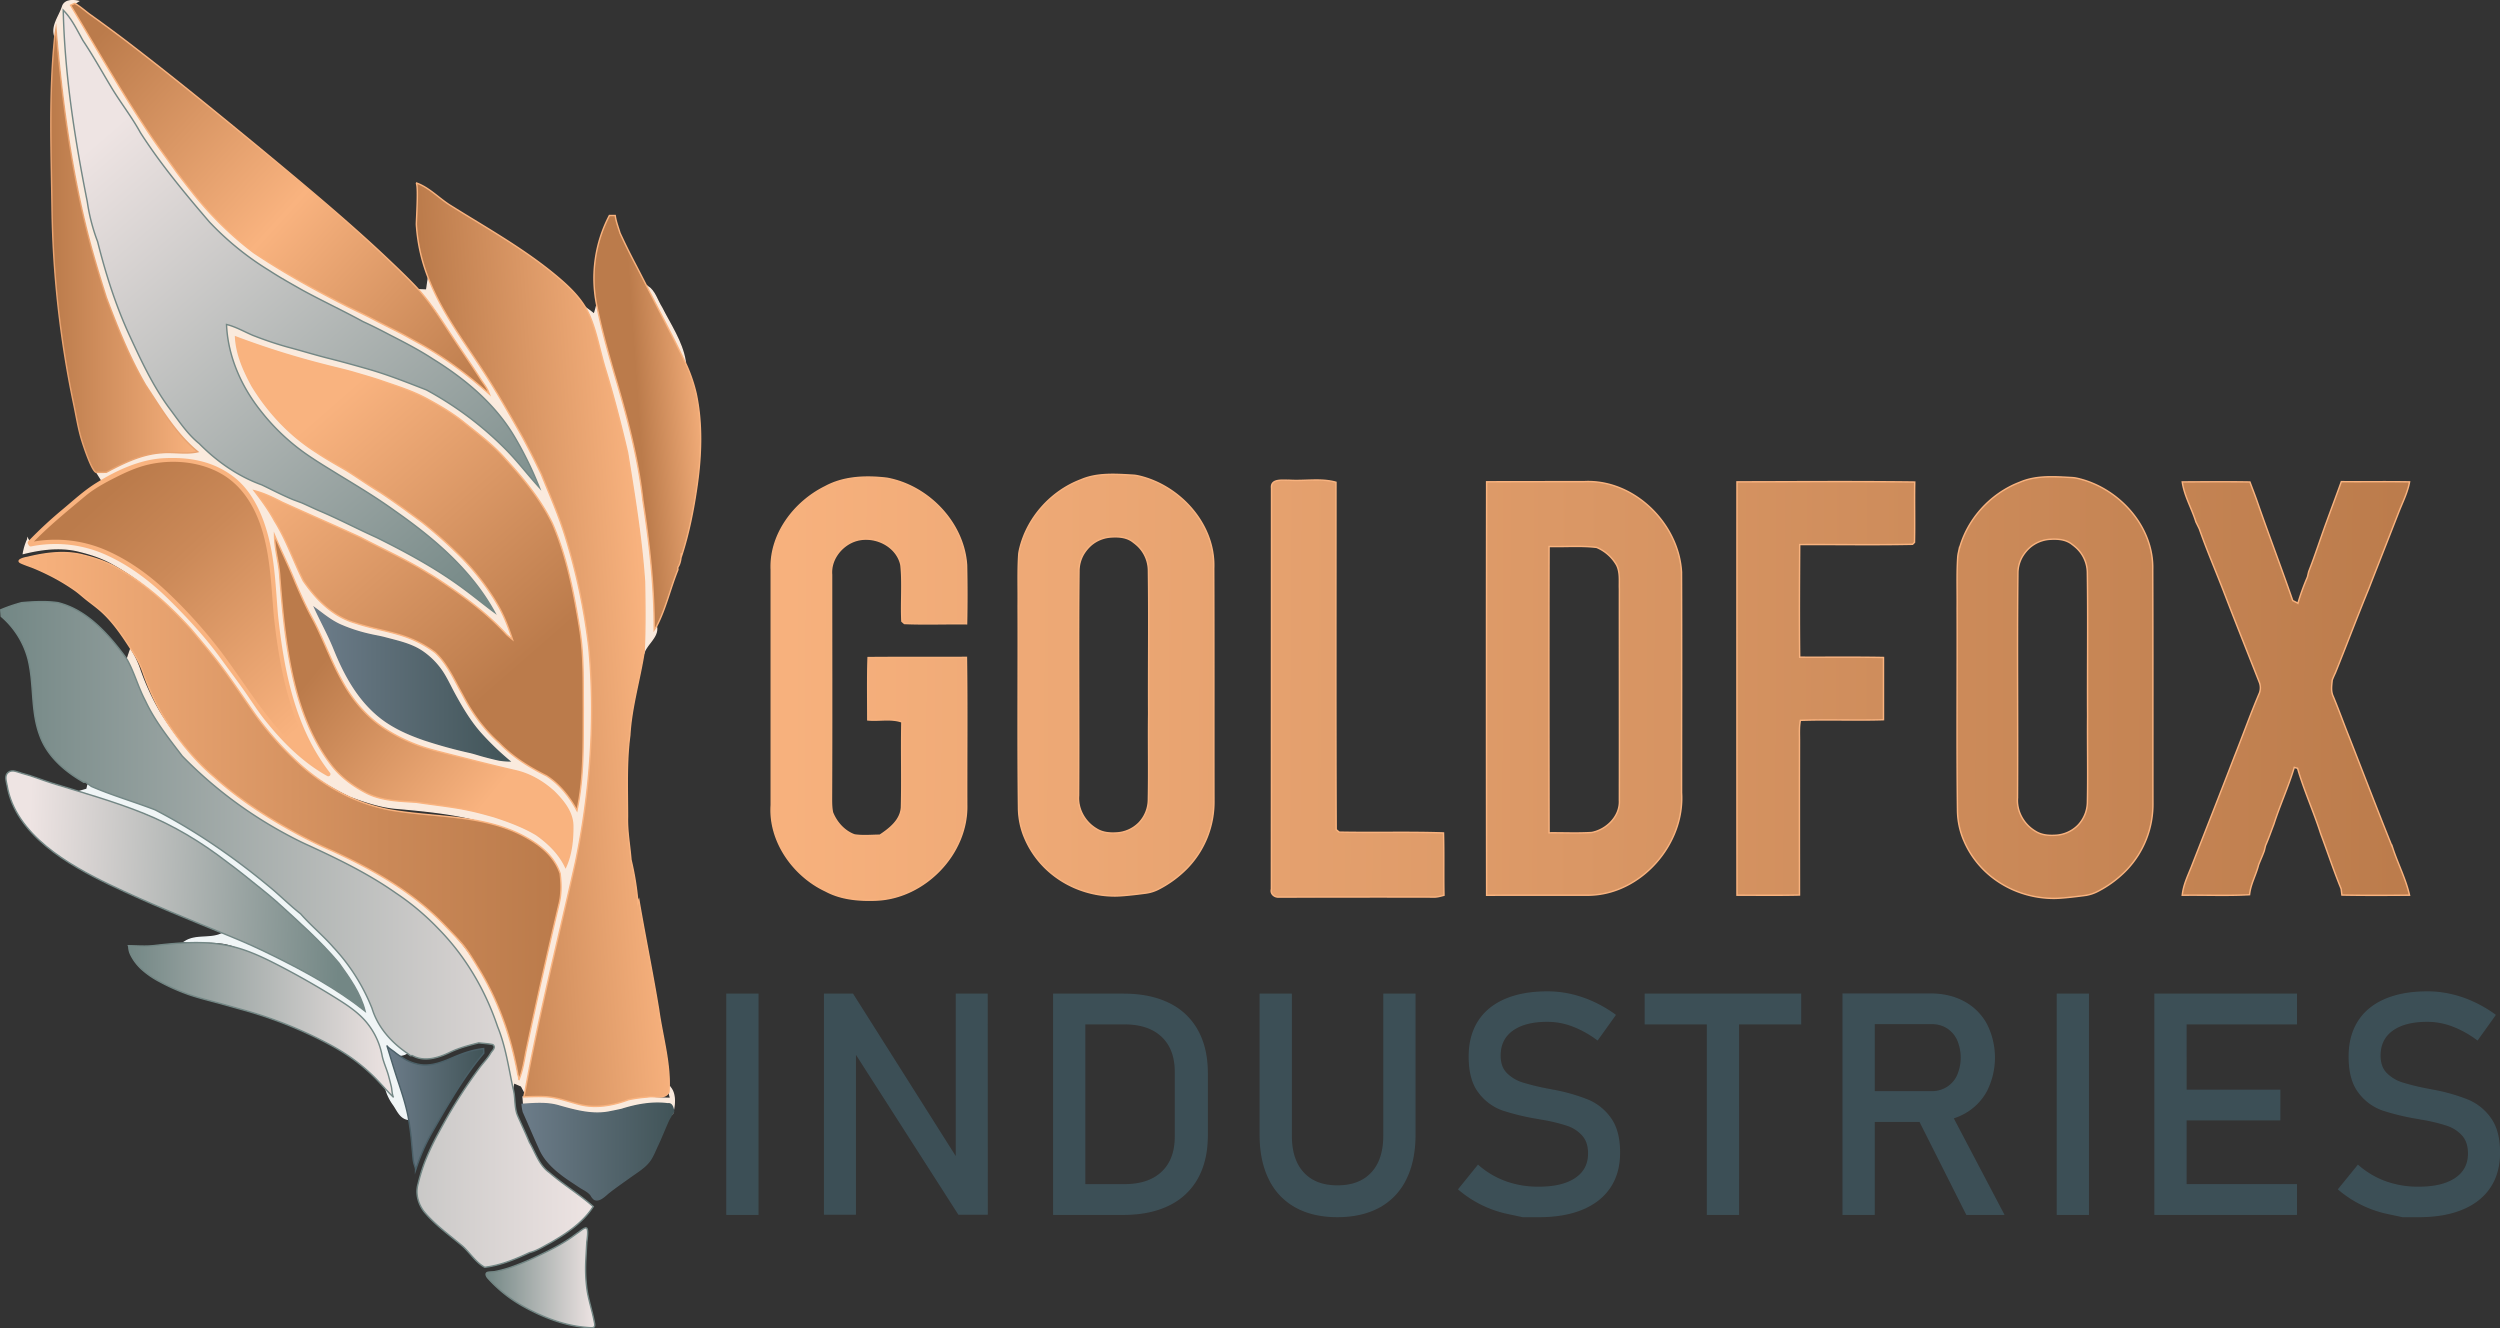 <svg id="e34c5490-9cb8-4c1c-aba7-d890632b1bf9" data-name="Layer 2" xmlns="http://www.w3.org/2000/svg" xmlns:xlink="http://www.w3.org/1999/xlink" viewBox="0 0 1742.72 926.05"><rect x="0" y="0" width="1742.72" height="926.05" fill="#333333" stroke="none"/><defs><style>.a5a7859a-13e2-4fbc-9192-e9c13ab1ddfc{fill:#f0f5f6;stroke:#f0f5f6;}.a1313c18-54fd-44ba-aeea-d576c4e23a89,.a2f79c99-b79c-464b-93ef-f72cbbf6d759,.a5a7859a-13e2-4fbc-9192-e9c13ab1ddfc,.aa088aeb-78fd-417b-a30b-6ba9c37fd76a,.ac518862-90c4-4882-96d2-14022603b1e4,.ae6e2c2a-03f5-4e57-a433-e0c00ce3ba0a,.b00121ed-7077-450e-85a1-411953765362,.b0d452e8-179b-4cb2-ab4a-e76b3c8138df,.b1247669-3449-4f2f-97f7-f31fe1ca4738,.b31aef29-0c6b-4f48-b156-de263374a2ae,.b889d97e-8a53-4b9c-a9d7-c7539545a426,.bd791cc7-2824-4130-a9fd-f8486dd8ade3,.be0c1664-c343-4f2b-aa72-462e4756a866,.beccb297-c4d5-4b17-b2b9-b4646a512a25,.e27381a2-2920-43fc-ba11-3de73c37e3e8,.e3d7a9b4-221f-4f0c-8287-057e1ffd2743,.f659e4e9-086a-4b6b-b2e9-9db956706eb0,.fb2c66f6-6aca-47a0-b46b-8bc4576947d6,.feeca89e-809b-4cf5-931c-11386a5d7ff2{stroke-miterlimit:10;}.e27381a2-2920-43fc-ba11-3de73c37e3e8{fill:#faeadd;stroke:#faeadd;}.b488c77f-95ba-4670-b7ab-f6b7264017a2{fill:url(#bb093147-af84-4cb7-9cd4-0de0c7b9e75f);}.b6b7d153-36a9-4add-bc32-26b717a73076{fill:#f9b37f;}.ac518862-90c4-4882-96d2-14022603b1e4,.ae6e2c2a-03f5-4e57-a433-e0c00ce3ba0a,.b00121ed-7077-450e-85a1-411953765362,.be0c1664-c343-4f2b-aa72-462e4756a866,.e3d7a9b4-221f-4f0c-8287-057e1ffd2743,.f659e4e9-086a-4b6b-b2e9-9db956706eb0,.fb2c66f6-6aca-47a0-b46b-8bc4576947d6{stroke:#f9b37f;}.e3d7a9b4-221f-4f0c-8287-057e1ffd2743{fill:url(#f56df468-a583-4b8f-a306-f12c57c797f0);}.ae6e2c2a-03f5-4e57-a433-e0c00ce3ba0a{fill:url(#bda64e1d-8b4a-4798-b542-c3ab1e9b55fa);}.a2f79c99-b79c-464b-93ef-f72cbbf6d759,.b0d452e8-179b-4cb2-ab4a-e76b3c8138df,.b31aef29-0c6b-4f48-b156-de263374a2ae,.bd791cc7-2824-4130-a9fd-f8486dd8ade3,.beccb297-c4d5-4b17-b2b9-b4646a512a25{stroke:#738785;}.beccb297-c4d5-4b17-b2b9-b4646a512a25{fill:url(#fe86fa43-4501-4b6f-a3f5-e59a455c7ddf);}.a1313c18-54fd-44ba-aeea-d576c4e23a89{fill:url(#e1204fc7-aafe-4d19-bcfb-751164d92fc1);stroke:url(#b0b0a879-491b-49b7-8e9e-76b757150681);}.b0d452e8-179b-4cb2-ab4a-e76b3c8138df{fill:url(#ac2eb4f6-0ea8-4956-bb37-e05c07685258);}.a2f79c99-b79c-464b-93ef-f72cbbf6d759{fill:url(#e1e5b116-6762-4cd5-b646-fd8e185025c4);}.b31aef29-0c6b-4f48-b156-de263374a2ae{fill:url(#b651fa19-0abf-4de4-b6ff-d41381aa6029);}.b1247669-3449-4f2f-97f7-f31fe1ca4738{fill:url(#a676cf82-8916-4dbc-b087-1b5b92bcd771);stroke:url(#e6d1acad-a094-4ae9-9fec-269029ace6de);}.aa088aeb-78fd-417b-a30b-6ba9c37fd76a{stroke:#4b6068;fill:url(#b4eb8245-830d-48f2-a7b6-7748c4e2f6d4);}.bd791cc7-2824-4130-a9fd-f8486dd8ade3{fill:url(#f38afe4a-fc48-42ab-a295-46280def3046);}.b00121ed-7077-450e-85a1-411953765362{fill:url(#f6e3407c-d015-406d-9c84-00370a513360);}.ac518862-90c4-4882-96d2-14022603b1e4{fill:url(#f76bf0bf-330a-41f9-b1bf-20ca60d69139);}.feeca89e-809b-4cf5-931c-11386a5d7ff2{stroke:#e9a370;fill:url(#b002fe3e-d3c8-4589-ac10-40e3dcbbe088);}.fb2c66f6-6aca-47a0-b46b-8bc4576947d6{fill:url(#b71c0d44-b964-461a-b0ab-e72e0b540031);}.f659e4e9-086a-4b6b-b2e9-9db956706eb0{fill:url(#bdd941cb-a525-426c-b2c1-4e30ae3f0e6e);}.be0c1664-c343-4f2b-aa72-462e4756a866{fill:url(#b65174f9-295c-463d-90e0-72981e9f36a3);}.b889d97e-8a53-4b9c-a9d7-c7539545a426{fill:#3c4f56;stroke:#3c4f56;}</style><linearGradient id="bb093147-af84-4cb7-9cd4-0de0c7b9e75f" x1="309.44" y1="573.49" x2="165.44" y2="416.78" gradientUnits="userSpaceOnUse"><stop offset="0" stop-color="#f9b37f"/><stop offset="0.06" stop-color="#f5af7b"/><stop offset="0.67" stop-color="#cb8958"/><stop offset="0.99" stop-color="#bb7b4b"/></linearGradient><linearGradient id="f56df468-a583-4b8f-a306-f12c57c797f0" x1="101.88" y1="646.03" x2="479.7" y2="646.03" xlink:href="#bb093147-af84-4cb7-9cd4-0de0c7b9e75f"/><linearGradient id="bda64e1d-8b4a-4798-b542-c3ab1e9b55fa" x1="465.78" y1="665.51" x2="310.14" y2="539.51" gradientUnits="userSpaceOnUse"><stop offset="0.24" stop-color="#f9b37f"/><stop offset="0.99" stop-color="#bb7b4b"/></linearGradient><linearGradient id="fe86fa43-4501-4b6f-a3f5-e59a455c7ddf" x1="432.62" y1="493.43" x2="157.33" y2="174.37" gradientUnits="userSpaceOnUse"><stop offset="0" stop-color="#738785"/><stop offset="1" stop-color="#eee4e3"/></linearGradient><linearGradient id="e1204fc7-aafe-4d19-bcfb-751164d92fc1" x1="308.18" y1="554.15" x2="443.63" y2="554.15" gradientUnits="userSpaceOnUse"><stop offset="0" stop-color="#6c7c89"/><stop offset="1" stop-color="#415458"/></linearGradient><linearGradient id="b0b0a879-491b-49b7-8e9e-76b757150681" x1="306.91" y1="553.67" x2="445.13" y2="553.67" xlink:href="#e1204fc7-aafe-4d19-bcfb-751164d92fc1"/><linearGradient id="ac2eb4f6-0ea8-4956-bb37-e05c07685258" x1="326.45" y1="701.84" x2="107.62" y2="694.07" xlink:href="#fe86fa43-4501-4b6f-a3f5-e59a455c7ddf"/><linearGradient id="e1e5b116-6762-4cd5-b646-fd8e185025c4" x1="89.15" y1="728.38" x2="502.19" y2="728.38" xlink:href="#fe86fa43-4501-4b6f-a3f5-e59a455c7ddf"/><linearGradient id="b651fa19-0abf-4de4-b6ff-d41381aa6029" x1="178.23" y1="787.99" x2="363.03" y2="787.99" xlink:href="#fe86fa43-4501-4b6f-a3f5-e59a455c7ddf"/><linearGradient id="a676cf82-8916-4dbc-b087-1b5b92bcd771" x1="452.6" y1="879.7" x2="558.2" y2="879.7" xlink:href="#e1204fc7-aafe-4d19-bcfb-751164d92fc1"/><linearGradient id="e6d1acad-a094-4ae9-9fec-269029ace6de" x1="452.1" y1="879.7" x2="558.7" y2="879.7" xlink:href="#e1204fc7-aafe-4d19-bcfb-751164d92fc1"/><linearGradient id="b4eb8245-830d-48f2-a7b6-7748c4e2f6d4" x1="358.29" y1="849.29" x2="425.89" y2="849.29" xlink:href="#e1204fc7-aafe-4d19-bcfb-751164d92fc1"/><linearGradient id="f38afe4a-fc48-42ab-a295-46280def3046" x1="427.5" y1="967.72" x2="503.17" y2="967.72" xlink:href="#fe86fa43-4501-4b6f-a3f5-e59a455c7ddf"/><linearGradient id="f6e3407c-d015-406d-9c84-00370a513360" x1="260.83" y1="314.24" x2="457.77" y2="539.77" xlink:href="#bda64e1d-8b4a-4798-b542-c3ab1e9b55fa"/><linearGradient id="f76bf0bf-330a-41f9-b1bf-20ca60d69139" x1="583.84" y1="367.85" x2="533.72" y2="371.38" gradientUnits="userSpaceOnUse"><stop offset="0" stop-color="#f9b37f"/><stop offset="0.99" stop-color="#bb7b4b"/></linearGradient><linearGradient id="b002fe3e-d3c8-4589-ac10-40e3dcbbe088" x1="226.49" y1="251.72" x2="124.07" y2="251.72" xlink:href="#f76bf0bf-330a-41f9-b1bf-20ca60d69139"/><linearGradient id="b71c0d44-b964-461a-b0ab-e72e0b540031" x1="151.03" y1="108.65" x2="422.09" y2="356.42" gradientUnits="userSpaceOnUse"><stop offset="0" stop-color="#bb7b4b"/><stop offset="0.49" stop-color="#f9b37f"/><stop offset="0.99" stop-color="#bb7b4b"/></linearGradient><linearGradient id="bdd941cb-a525-426c-b2c1-4e30ae3f0e6e" x1="540.54" y1="519.41" x2="399.74" y2="529.33" xlink:href="#f76bf0bf-330a-41f9-b1bf-20ca60d69139"/><linearGradient id="b65174f9-295c-463d-90e0-72981e9f36a3" x1="597.1" y1="555.12" x2="1792.87" y2="559.35" xlink:href="#f76bf0bf-330a-41f9-b1bf-20ca60d69139"/></defs><title>goldfox_logo_gradient</title><path class="a5a7859a-13e2-4fbc-9192-e9c13ab1ddfc" d="M149.94,624.29l2.41.85c14.49,6.29,29.7,10.64,44.42,16.33,29.55,15.34,57,34.47,82.43,55.92,6.36,5.52,12.4,11.39,19,16.58,7.16,8.18,15.63,15.09,22.79,23.29A135,135,0,0,1,348,780c4,13,13.24,23.46,24.26,31a9.32,9.32,0,0,1-5.74,1.49c-2.89-2.09-5.52-4.5-8.18-6.83q7.26,23.29,14.49,46.6c0,1.24-.07,3.69-.1,4.91-5.14-1.07-7-6.16-9.64-10A34.87,34.87,0,0,1,357.92,837c1.66,1.67,3.38,3.31,5.11,4.95a176.05,176.05,0,0,0-7-25.86c-4.14-10.88-5.76-23.8-16.12-30.89-6-5.41-12.85-9.69-19.64-14-8.32-5.22-16.68-10.4-25.45-14.83-7.87-4-15.61-8.2-23.66-11.81A199.74,199.74,0,0,0,250,735.74l-3.74-1c-9.34-1.87-19-.73-28.38-1.49,7.73-4.78,17.78-1.3,25.88-5.52l2.8.34.92.36c10.22,4.84,20.63,9.31,30.77,14.31,22.69,11.11,45,23.31,64.89,39-3.15-12.43-10.85-23.14-18.21-33.44-12.9-15.38-28-28.72-42.83-42.2-7.67-6.88-15.93-13.07-23.9-19.6-3.81-3-7.63-6-11.56-8.85-14.34-11-30-20.28-45.9-28.89-12.53-6.51-26.23-10.23-39.55-14.68-5.84-1.87-11.71-3.65-17.64-5.2,1.91-.59,3.8-1.14,5.71-1.69C149.42,626.46,149.77,625,149.94,624.29Z" transform="translate(-88.63 -76.98)"/><path class="e27381a2-2920-43fc-ba11-3de73c37e3e8" d="M549.78,291.41c-3.14-4.94-4.62-11.31-9.69-14.73.68,2.09,1.33,4.23,2,6.36,6.84,10.15,11.66,21.43,17.35,32.21,1.65,3.63,3.1,7.37,4.62,11.07l2.14,2.08C563.82,314.94,555.85,303.4,549.78,291.41Z" transform="translate(-88.63 -76.98)"/><path class="e27381a2-2920-43fc-ba11-3de73c37e3e8" d="M526.19,392.65c4.82,29.92,9.72,59.89,11.74,90.18.29,16.23.44,32.5-.33,48.73,2.31-6.14,9.73-10.65,8.67-17.61-.42.6-1.26,1.82-1.68,2.44.17-30.29-3.23-60.41-7.76-90.28-3.28-30-11.16-59.3-19.77-88.19-4.62-15.95-9.13-32-12.34-48.27-.54,2.19-1.14,4.35-1.83,6.51C501,294.58,499,293,497,291.63c7.1,13.11,9.37,28,13.64,42.07C516.57,353.15,521.62,372.85,526.19,392.65Z" transform="translate(-88.63 -76.98)"/><path class="e27381a2-2920-43fc-ba11-3de73c37e3e8" d="M489.64,678c10.25-49,14-99.56,9.43-149.51a424,424,0,0,0-15.92-76c-4.62-15.37-11.16-30-17.1-44.85-4.77-9.84-9.61-19.67-15-29.2q-7.53-13.41-15.39-26.61c-1.2-2-2.4-3.91-3.59-5.87-11-18.47-24.23-35.49-34.87-54.16-3.55-6.68-6.83-13.53-10-20.41q-.6,3.89-1.13,7.83c-1.71-.09-3.38-.14-5.07-.19l1,1.21L384.3,283c3.35,4.24,7,8.26,9.81,12.85,11,18.62,24.25,35.85,35.24,54.5.13.36.41,1.08.55,1.43-15.68-14-32.55-26.68-51.11-36.61-4.65-2.58-9.28-5.18-14-7.6-6.34-3.1-12.61-6.36-18.88-9.63-4.88-2.45-9.8-4.78-14.7-7.18-22.5-11.42-44.64-23.73-65.56-37.84a236.76,236.76,0,0,1-42.71-42.16c-3.71-4.68-7.4-9.39-11-14.18-6.35-8.94-13-17.69-19.06-26.85-19.41-29-36.64-59.38-54.65-89.27l2.61-1.21L143,77.9c-3.88-.84-9.47-.83-10.78,3.88-2.26,6.9-8.21,13.73-5,21.28.27-2.07.63-4.11.95-6.15,4,46.57,9.8,93.12,20.92,138.6,4,16.39,8.9,32.51,13.95,48.59,7.85,21,16.09,41.89,27.4,61.28,10.78,16.34,20.9,33.75,36.21,46.37-8.35,1.92-17-.14-25.43.69-13.74.94-26.31,7.15-38.27,13.51-2.31.06-4.63.11-6.94.1,1.37,2.18,2.72,4.36,4.09,6.55,11.25-5.81,22.62-12,35.27-14.16,8.3-1.39,16.74-.78,25.12-.7A97,97,0,0,1,239,403.26a59.18,59.18,0,0,1,20.23,15.64A85,85,0,0,1,273,446.58c5.83,19.21,6.21,39.44,7.95,59.29,4.1,38.72,11.78,79.38,36.44,110.76a104.16,104.16,0,0,1-22.18-16.27c-11.2-10.66-21.69-22.17-30-35.23C258,554.25,250,544,242.49,533.4,237,526,230.92,519.06,225,512c-4.64-5.27-9.74-10.15-14.57-15.24-14.52-14.94-31.34-28-50.72-36-15.5-7.05-33.22-7.94-49.76-4.6l-.63-1.08-1.29-2.21a39.49,39.49,0,0,0-3.07,9.88c12.13-3,24.87-4.72,37.23-2,8.65,2.05,17.26,4.71,25,9.14,19.81,11,36.84,26.33,52,43.08,6.9,8.26,13.85,16.48,20.34,25.06,8.56,11.32,16.36,23.19,24.52,34.8,9,12.68,19.77,24,31,34.72,11.23,10.19,24.44,18,38.05,24.53,9.74,3.61,19.66,6.94,30,8.12,19.24,1.71,38.6,3.41,57.38,8.15,9.17,2.22,18.3,4.81,26.88,8.79,13.43,5.47,26.49,14.65,31.36,28.93.84,7,1,14.18-.77,21.05Q466,757.86,455,808.91c-1.43,7.11-2.39,14.42-5.24,21.16-5.15-33-17.32-65.11-37.35-92a215.57,215.57,0,0,0-17.73-19.74c-21.73-22.41-49.35-38-77.48-50.91a302.57,302.57,0,0,1-28.19-14c-19.11-10.62-37.5-22.76-53.73-37.45-14.19-12-25.82-26.91-35.67-42.61a169.71,169.71,0,0,1-13.53-29.29,65,65,0,0,0-6.56-13.94c-.76,2.21-1.5,4.41-2.23,6.64,5,9.12,7.63,19.35,12.56,28.54,6.54,14.07,16.28,26.19,25.58,38.47A298.61,298.61,0,0,0,284,656.38c6.41,3.57,12.88,7,19.55,10,21,9.68,41.83,19.88,60.73,33.22a177.37,177.37,0,0,1,29.74,25c18.76,19.08,32.59,42.8,41.06,68.13,5.65,13.85,7.64,28.74,10.79,43.27.21-1.09.65-3.26.87-4.35l5.39,2.33,2.05,3.85C463.93,784.11,477.58,731.22,489.64,678Zm-262-291.94c-8.57-6.88-14.45-16.25-21-24.9-11.42-15.59-19.55-33.23-27.59-50.71-9.61-20.91-16.53-43-22.11-65.29a131.9,131.9,0,0,1-7.16-27.83c-8.73-44-15.63-88.6-16.6-133.55,6,6.1,9.61,13.94,13.78,21.3,7,10.59,13.16,21.69,19.7,32.56s14.24,20.63,20.23,31.65c14.18,22.12,31,42.37,48,62.3a203.3,203.3,0,0,0,41.7,33.92c7.66,5.06,15.72,9.51,23.69,14,13.75,7.48,27.91,14.13,41.62,21.66,6.26,2.85,12.39,6,18.48,9.21,10.37,5.31,20.73,10.68,30.48,17.09,22.79,14.18,44,32,57.41,55.64a244.34,244.34,0,0,1,16.29,33.7c-8-8.83-15.22-18.41-23.66-26.89A237.78,237.78,0,0,0,386,348.78c-12.81-5-25.64-10.08-38.84-14-9.11-2.64-18.23-5.19-27.41-7.55-10.29-2.52-20.39-5.71-30.63-8.42a254.76,254.76,0,0,1-24.32-8.24c-6-2.61-11.67-5.93-18.06-7.49.91,22,10,42.85,23.55,60a147.76,147.76,0,0,0,36.27,33.38c5.87,3.95,11.95,7.58,18,11.33,13.29,8.08,26.64,16.15,39.24,25.28,27.23,19.1,53.44,41.32,69.62,70.94-7-5.17-13.71-10.75-20.7-15.91-19.1-14.33-40.16-25.78-61.48-36.4-12.82-5.77-25.28-12.35-38.21-17.94-4.65-1.91-9.16-4.12-13.74-6.19-2.23-.87-4.47-1.64-6.68-2.52-7.29-3-14.24-6.74-21.35-10.13C254.67,408.89,239.94,398.58,227.64,386.07Zm38.26,32.87c6.89,1.75,13.28,4.87,19.55,8.11,18.13,8.24,36.41,16.14,54.49,24.5,15.73,8.3,32.05,15.55,47.17,25,3.36,1.95,6.58,4.08,9.79,6.26,16.14,10.73,31.8,22.29,44.87,36.7,1.3,1.12,2.64,2.21,4,3.31-2.75-8.38-5.87-16.7-10.36-24.32a166.42,166.42,0,0,0-29.72-37.37,289.77,289.77,0,0,0-23-20.19c-9.54-7.11-19.14-14.18-29.05-20.75-7.85-4.73-15.27-10.06-23-14.95-7.17-4.23-14.44-8.29-21.35-12.93-18.39-11.69-33.66-28-44.9-46.59-5.69-10.52-10.75-21.88-11.33-34a575.4,575.4,0,0,0,63.37,19.93c6.64,1.73,13.35,3.21,19.94,5.17,6,1.77,11.94,3.48,17.83,5.45,11.21,3.91,22.65,7.37,33.06,13.19,8.86,4.83,17.58,10,25.42,16.41,9.81,7.78,19.84,15.42,28.14,24.85,12.65,13.79,24.68,28.41,32.91,45.36,9.92,23,14.75,47.82,18.71,72.4,3.16,18.8,2.53,37.91,2.64,56.88-.19,23.64.55,47.55-4.54,70.79C485.48,632.61,478.63,624,469.5,618,457.43,612,445.84,604.76,436.44,595c-10.65-9.38-19-21.07-25.51-33.63-5.76-10.18-10.42-21.39-19.12-29.49a76.25,76.25,0,0,0-14.13-8.36c-13.15-6-27.7-7.57-41.28-12.17-15.71-4.4-27.51-16.45-36.44-29.54C293.12,468,288.25,453.14,280.07,440,276.08,432.51,271,425.68,265.9,418.94Zm93.77,162.17C354.15,578.85,350.22,574,346,570c-11.5-11.31-18-26.33-24.51-40.8-3.89-9.69-9-18.81-13.32-28.31,5.85,4.38,11.5,9.17,18.34,12,12.88,6.38,27.67,6.66,40.83,12.19,4.54.54,8.5,3.32,13,4.13,0,.45.09,1.34.13,1.77,7.29,2.47,12.57,8.63,16.66,14.88.08.79.27,2.34.35,3.13l.65-1.25c7.7,13.83,14.61,28.31,25.13,40.3a192.09,192.09,0,0,0,20.21,19.52,50.73,50.73,0,0,1-7.21-.68c-14.45-3.65-28.82-7.58-43.22-11.4-4.79-.7-9.2-2.9-13.84-4.15l1.66,0A56.88,56.88,0,0,1,359.67,581.11Zm102.54,77.74c-9.21-5.44-19.28-9.18-29.4-12.51-5.79-1.61-11.56-3.27-17.45-4.47-12.08-2.57-24.39-3.73-36.57-5.62-11.78-.8-24.07-1-34.84-6.42-9.52-4.88-18.34-11.41-24.83-20-10.64-13.89-17.78-30.16-22.74-46.85-7.83-27.22-10.49-55.52-12.67-83.63-.43-9.92-3.7-19.48-3.66-29.45,4.57,11,9.93,21.73,14.35,32.83,3.47,8.13,7,16.25,11.22,24,7.78,14.12,12.91,29.5,20.67,43.61,7,13.35,16.82,25.49,29.43,33.91a119.42,119.42,0,0,0,37.36,16.36q6.8,1.68,13.56,3.53c13.87,3.41,27.68,7.06,41.6,10.29,9.89,2.34,18.85,7.7,26.34,14.47,6.56,6.57,13.28,14.63,13.1,24.47.06,9.53-1,19.35-5,28.13C478.19,672.12,470.63,664.76,462.21,658.85Z" transform="translate(-88.63 -76.98)"/><path class="e27381a2-2920-43fc-ba11-3de73c37e3e8" d="M556.26,842.67c-5.57-.09-11.12-.52-16.68-.72a98.29,98.29,0,0,0-13.33,1.87c-10.47,3.92-21.93,6.08-33,3.56-8.38-2-16.52-5.4-25.22-5.76-4.9-.24-9.82,0-14.74.1.11,1.29.33,3.87.43,5.15,8.1-.55,16.41-1.1,24.27,1.32,11.71,3.33,24,6.68,36.16,3.91,2.44-.45,4.88-1,7.33-1.51,10.39-3.25,21.3-5.28,32.23-3.86,3-.5,3.61,3,4,5.19,1.33-5.45,1.86-13-2.27-17.27A14.47,14.47,0,0,0,556.26,842.67Z" transform="translate(-88.63 -76.98)"/><path class="b488c77f-95ba-4670-b7ab-f6b7264017a2" d="M281,505.94c-1.77-19.85-2.17-40.08-8-59.29A84.75,84.75,0,0,0,259.12,419c-3.94-5.27-9.55-9.59-15.19-12.9a58.66,58.66,0,0,0-10.1-4.7,64.13,64.13,0,0,0-10.89-3,33.44,33.44,0,0,0-5-.47c-7.62-.13-15.29-.51-22.83.76-12.64,2.14-24,8.38-35.22,14.19a83.92,83.92,0,0,0-15.81,11.38C132,434,120,444,109.35,455.34l.63,1.08c16.51-3.35,34.21-2.49,49.71,4.53,19.36,7.94,36.18,21,50.7,35.88,4.75,5,10.12,10.1,14.71,15.28,5.89,7.08,12,14,17.47,21.4,7.55,10.58,15.56,20.83,22.71,31.71,8.33,13,18.84,24.55,30.05,35.19a104.54,104.54,0,0,0,22.2,16.25C292.83,585.3,285.1,544.66,281,505.94Z" transform="translate(-88.63 -76.98)"/><path class="b6b7d153-36a9-4add-bc32-26b717a73076" d="M282.45,505.94c-1.6-18.44-2.11-37.17-6.81-55.16-4-15.33-11.18-31.42-24-41.32-14.43-11.1-31.11-14-48.9-13.07-16.74.87-33.34,8.65-47.37,17.45-8.28,5.19-15.64,12-23.11,18.23a292.19,292.19,0,0,0-23.93,22.21,1.54,1.54,0,0,0-.24,1.82l.64,1.08a1.53,1.53,0,0,0,1.69.69A85.72,85.72,0,0,1,165.12,465c15.42,7.37,29.1,17.93,41.23,29.9,13.15,13,25.72,26.63,36.55,41.63,5.25,7.28,10.68,14.43,15.85,21.77,4.94,7,9.46,14.29,14.84,21,12,15,26.22,29.31,43.18,38.65a1.51,1.51,0,0,0,1.82-2.36c-24.31-31.28-32-71.18-36.14-109.65-.2-1.9-3.2-1.92-3,0,4.27,39.38,12.16,79.78,37,111.78l1.82-2.36c-34-18.7-53-54.14-75.53-84.08A343.81,343.81,0,0,0,206.66,491c-12.24-11.79-26.08-22.17-41.56-29.32A88.55,88.55,0,0,0,109.58,455l1.7.69-.64-1.09-.23,1.82C122,444.24,135,433.72,147.82,423c6.49-5.43,13.78-9.38,21.3-13.17,7.35-3.71,14.92-7.15,23-9,17.07-3.9,36.67-2.07,51.78,7,14.66,8.81,23.21,24.05,27.86,40.14,5.46,18.86,6,38.54,7.71,58C279.62,507.85,282.62,507.86,282.45,505.94Z" transform="translate(-88.63 -76.98)"/><path class="e3d7a9b4-221f-4f0c-8287-057e1ffd2743" d="M479.08,685.84c-4.28-12.51-14.59-20.35-25.82-26.27-12.95-6.81-27.43-10.11-41.83-12.1l-2.17-.29c-15.77-2-31.68-2.75-47.37-5.35a121.4,121.4,0,0,1-38-13.48,140.66,140.66,0,0,1-31.09-23.17,227.45,227.45,0,0,1-26-29.8c-8.18-11.6-16-23.46-24.56-34.77-6.51-8.57-13.47-16.79-20.38-25-15.15-16.74-32.2-32.06-52-43-7.78-4.42-16.39-7.06-25-9.11-12.37-2.67-25.1-.9-37.23,2.08-1.74.22-8.34,1.87-4.39,3.73,3.13,1.47,6.56,2.46,9.75,3.81s6.53,2.88,9.72,4.47A140.5,140.5,0,0,1,141,488.47c2.95,2.09,5.59,4.6,8.46,6.82,3,2.35,6.12,4.62,9,7.12,9.72,8.43,16.81,19.76,23.72,30.48a65.1,65.1,0,0,1,6.58,13.94A169.3,169.3,0,0,0,202.3,576.1c9.87,15.69,21.51,30.57,35.72,42.56,16.25,14.68,34.65,26.79,53.78,37.38A299,299,0,0,0,320,670c28.14,12.9,55.78,28.43,77.54,50.82,4.11,4.23,8.22,8.45,12.15,12.84,4.77,5.33,8.45,11.68,12.19,17.75a193.68,193.68,0,0,1,10.41,19.23,214.26,214.26,0,0,1,14.38,41.27c.72,3,1.37,6,2,9,.29,1.5.58,3,.84,4.51.18,1,1.13,3.65.76,4.54,2.85-6.75,3.8-14.06,5.22-21.17q10.81-51.07,22.88-101.87C480.09,700,479.94,692.84,479.08,685.84Z" transform="translate(-88.63 -76.98)"/><path class="ae6e2c2a-03f5-4e57-a433-e0c00ce3ba0a" d="M474.78,628.77c-7.49-6.76-16.46-12.11-26.35-14.44-15.74-3.63-31.39-7.65-47-11.67-7.36-1.89-14.75-3.66-21.88-6.34a117.62,117.62,0,0,1-19.75-9.58q-2-1.2-3.9-2.48c-12.62-8.4-22.43-20.53-29.47-33.86-7.78-14.11-12.93-29.49-20.73-43.59-4.2-7.78-7.77-15.9-11.25-24C290,471.69,284.62,461,280,450c0,10,3.25,19.52,3.7,29.45,2.21,28.11,4.9,56.4,12.77,83.61,5,16.68,12.15,32.94,22.81,46.82,6.49,8.58,15.32,15.1,24.84,20,10.78,5.43,23.08,5.59,34.86,6.38,12.18,1.87,24.49,3,36.57,5.57,5.89,1.19,11.67,2.85,17.46,4.45,10.12,3.31,20.19,7,29.41,12.47,8.43,5.9,16,13.25,20.48,22.67,4-8.78,5.05-18.61,5-28.14C488.08,643.38,481.36,635.33,474.78,628.77Z" transform="translate(-88.63 -76.98)"/><path class="beccb297-c4d5-4b17-b2b9-b4646a512a25" d="M288.94,318.87c10.24,2.69,20.34,5.87,30.63,8.38,9.19,2.35,18.31,4.89,27.43,7.52,13.2,3.89,26,9,38.85,14a237.27,237.27,0,0,1,55,41.11c8.45,8.47,15.65,18,23.7,26.86A243.84,243.84,0,0,0,448.19,383c-13.46-23.6-34.66-41.42-57.47-55.57-9.76-6.39-20.13-11.75-30.5-17.05-6.09-3.23-12.24-6.34-18.49-9.19-13.72-7.51-27.9-14.14-41.65-21.6-8-4.52-16.05-9-23.71-14a203,203,0,0,1-41.75-33.86c-17.06-19.91-33.9-40.14-48.1-62.25-6-11-13.82-20.86-20.27-31.62s-12.73-22-19.74-32.53c-4.18-7.36-7.75-15.19-13.8-21.28,1,44.94,8,89.52,16.76,133.52a131.24,131.24,0,0,0,7.2,27.83c5.6,22.29,12.55,44.36,22.18,65.25,8.07,17.47,16.22,35.11,27.66,50.69,6.56,8.63,12.45,18,21,24.86,12.31,12.5,27,22.79,43.62,28.78,7.11,3.38,14.07,7.08,21.36,10.11,2.21.87,4.45,1.64,6.68,2.51,4.58,2,9.1,4.26,13.75,6.17,12.94,5.57,25.4,12.13,38.24,17.89,21.33,10.59,42.4,22,61.52,36.32,7,5.16,13.71,10.73,20.72,15.88C417.22,474.26,391,452.08,363.73,433c-12.62-9.12-26-17.17-39.27-25.23-6-3.75-12.12-7.37-18-11.32a147.71,147.71,0,0,1-36.31-33.33c-13.53-17.11-22.69-38-23.62-59.95,6.39,1.56,12.09,4.87,18.07,7.46A251.13,251.13,0,0,0,288.94,318.87Z" transform="translate(-88.63 -76.98)"/><path class="a1313c18-54fd-44ba-aeea-d576c4e23a89" d="M423.4,587.89c-7.21-8.19-12.78-17.64-18-27.16-3.06-5.58-5.64-11.51-9.33-16.71a52.21,52.21,0,0,0-13.33-13c-7.66-5.15-17.12-7.07-25.93-9.44-3.36-.91-6.83-1.41-10.23-2.22a111.52,111.52,0,0,1-21.1-6.9c-6.34-2.94-11.72-7.38-17.28-11.52,4.35,9.49,9.45,18.6,13.35,28.29C329,547.74,338.83,565.74,355,578c8.75,6.62,19,11.06,29.34,14.63a325.56,325.56,0,0,0,31.89,8.78c3.29.77,6.46,1.88,9.74,2.75,3.45.92,6.92,1.81,10.42,2.57a52.08,52.08,0,0,0,7.21.67A194.09,194.09,0,0,1,423.4,587.89Z" transform="translate(-88.63 -76.98)"/><path class="b0d452e8-179b-4cb2-ab4a-e76b3c8138df" d="M324.91,748.31c-12.9-15.38-28-28.72-42.83-42.2-7.67-6.88-15.93-13.07-23.9-19.6-3.81-3-7.63-6-11.56-8.85-17.88-13.77-37-25.28-57.9-33.72s-42.61-14.42-64.07-21.11c-6.82-2.13-13.61-5-20.51-6.74-3.14-.79-6.82-3-9.82-.69-2.78,2.28-1.24,6.29-.73,9.25,5.8,34.25,42.77,55.21,71.29,68.92,27.52,13.22,56.28,24.68,84.55,36.22,9.77,4,19.34,8.29,28.8,13,22.69,11.11,45,23.31,64.89,39C340,769.32,332.27,758.61,324.91,748.31Z" transform="translate(-88.63 -76.98)"/><path class="a2f79c99-b79c-464b-93ef-f72cbbf6d759" d="M471.59,894.35c-7.17-5.11-9.71-13.86-13.94-21.12-2.54-6.16-5.42-12.16-8.08-18.26s-1.49-12.85-3.25-19.12c-3.16-14.52-5.17-29.42-10.84-43.25-8.5-25.32-22.36-49-41.15-68.09a177.61,177.61,0,0,0-29.76-25c-18.93-13.32-39.81-23.49-60.78-33.15-6.67-3-13.15-6.39-19.56-9.95A298.6,298.6,0,0,1,215.65,604c-9.32-12.27-19.08-24.38-25.64-38.44-4.93-9.18-7.56-19.4-12.6-28.52-1.55-2.48-3.38-4.76-5.15-7.06C161,515.61,147.3,501.6,129,497.09c-8.34-1.18-16.83-.72-25.21,0a109.42,109.42,0,0,0-14.61,5c.1,1.5.2,3,.32,4.53a58.81,58.81,0,0,1,18.62,29.55c4.42,17.42,1.81,36,8.1,53.06,5.1,14.81,17.59,25.5,30.81,33.05l1.2-.07c1.34,1,2.73,2,4.15,3,14.49,6.29,29.7,10.64,44.42,16.33,29.55,15.34,57,34.47,82.43,55.92,6.36,5.52,12.4,11.39,19,16.58,7.16,8.18,15.63,15.09,22.79,23.29A135,135,0,0,1,348,780c4,13,13.24,23.46,24.26,31l2.53,1.88,1.24-.07c8.13,4.57,17.85,1.72,25.68-2,6.53-3.25,13.59-5.07,20.62-6.85,3.26.36,6.57.52,9.8,1.19,2.58,2-.42,4.12-1.49,6-2,3.56-5.16,6.68-7.61,10a347.31,347.31,0,0,0-25.4,39.43l-.35.62c-1.1,2-2.19,4-3.26,6a182.48,182.48,0,0,0-9.48,20.29,138,138,0,0,0-4.66,15.41c-1.68,6.51.38,13.51,4.38,18.74C392,931,402.1,938,411.3,945.83c5.14,4.72,9.14,11.31,15.26,14.56,10.89-1.31,21.27-5.56,31.14-10.21,5.22-1.25,9.75-4.3,14.47-6.77,11.31-6.51,22.89-14.16,30-25.35C492.5,909.49,481.36,902.81,471.59,894.35Z" transform="translate(-88.63 -76.98)"/><path class="b31aef29-0c6b-4f48-b156-de263374a2ae" d="M355.84,816.11c-.35-1.15-.65-2.3-.88-3.46a51.06,51.06,0,0,0-12.75-25.18c-5.43-5.79-12.14-10.21-18.87-14.43q-19.79-12.39-40.54-23.13c-10.08-5.21-20.39-10.15-31.39-12.91-11.94-3-24.35-3.34-36.58-2.61-6.25.37-12.49,1-18.71,1.74-5.7.66-11.19.23-16.94.13a5,5,0,0,0-1,0,2.63,2.63,0,0,1,.25,1,13.66,13.66,0,0,0,1.08,4.66,33.07,33.07,0,0,0,3.1,5.3,35.12,35.12,0,0,0,5,5.58A59.5,59.5,0,0,0,199.47,761a139.65,139.65,0,0,0,20.4,9.15c7.83,2.74,16,4.6,24,6.83L257,780.66a295.31,295.31,0,0,1,62.86,25.23,148.46,148.46,0,0,1,12.84,7.91,127.47,127.47,0,0,1,15.82,13c5.07,4.87,9.44,10.34,14.52,15.17-1-1-1.24-5.87-1.59-7.36q-1-4.12-2.11-8.21C358.36,822.93,356.89,819.53,355.84,816.11Z" transform="translate(-88.63 -76.98)"/><path class="b1247669-3449-4f2f-97f7-f31fe1ca4738" d="M558.19,851.64c-.4-2.14-1-5.68-4-5.18-10.93-1.41-21.84.63-32.23,3.9-2.44.53-4.88,1.07-7.33,1.52-12.2,2.78-24.44-.55-36.16-3.87-8.39-2.57-17.22-1.72-25.84-1.19a31.09,31.09,0,0,0,.88,5.29c4,8.87,7.71,17.87,11.81,26.71,3.46,7.33,9.57,13,16,17.78,3.62,2.71,7.44,5.08,11.19,7.61,2.73,1.84,6.41,3.31,8.31,6.12a8,8,0,0,0,2,2.53c3.45,2.2,8-2.91,10.4-4.78,4.79-3.74,10-7.32,15-10.92,4.76-3.42,10.59-6.82,13.81-11.79,2-3,3.29-6.51,4.84-9.75,2.73-5.73,5-11.66,7.61-17.43.5-1.09,1.19-2.19,1.79-3.24C556.5,854.38,558.3,852.21,558.19,851.64Z" transform="translate(-88.63 -76.98)"/><path class="aa088aeb-78fd-417b-a30b-6ba9c37fd76a" d="M425.76,807.94c-7.95.87-14.86,3.41-22.17,6.55-6.43,2.75-13.22,5.34-20.2,4.85a30.76,30.76,0,0,1-13.73-4.76,58.87,58.87,0,0,1-6.1-4.31c-1.12-.9-4.85-3.22-5.27-4.56,2.53,8.11,4.92,16.31,7.61,24.39,2.79,8.39,5.56,16.81,7.27,25.49a192.56,192.56,0,0,1,2.52,19.28c.3,3.24.57,6.47.89,9.7a21.38,21.38,0,0,0,.71,3.83c.25.93,1.32,3.58,1,4.46A139.11,139.11,0,0,1,390,866c10.79-18.9,21.67-38.21,35.89-54.91C425.86,810.3,425.79,808.73,425.76,807.94Z" transform="translate(-88.63 -76.98)"/><path class="bd791cc7-2824-4130-a9fd-f8486dd8ade3" d="M498.2,978.29c-.09-.49-.18-1-.26-1.48a107.62,107.62,0,0,1-.89-22.19c.16-3.73.39-7.45.58-11.18.09-1.86,1.71-10.43-.56-10.52-1.36,0-4,2.23-5.06,3-1.62,1.11-3.19,2.3-4.8,3.44-7.48,5.29-15.72,9.38-24,13.28a174.58,174.58,0,0,1-19.46,8.08,82,82,0,0,1-10.46,2.73c-1.11.21-4.51.09-5.3.77-1.17,1,.06,2.91.78,3.73A94.9,94.9,0,0,0,455,988.51c12.65,6.9,27.11,12.47,41.54,13.7,1.47.13,2.93.29,4.41.31,3.1.05,2.27-2.38,1.82-4.79C501.51,991.19,499.43,984.83,498.2,978.29Z" transform="translate(-88.63 -76.98)"/><path class="b00121ed-7077-450e-85a1-411953765362" d="M492.54,514.29c-4-24.58-8.86-49.43-18.81-72.39-8.25-16.93-20.3-31.54-33-45.31-8.32-9.42-18.36-17-28.18-24.81-7.85-6.39-16.57-11.56-25.44-16.38-10.42-5.81-21.86-9.26-33.07-13.15-5.89-2-11.88-3.67-17.84-5.43-6.59-1.95-13.3-3.43-19.95-5.15a576.1,576.1,0,0,1-63.4-19.84c.61,12.11,5.68,23.47,11.38,34,11.26,18.57,26.56,34.87,45,46.53,6.91,4.64,14.19,8.69,21.37,12.9,7.71,4.89,15.14,10.21,23,14.93,9.92,6.56,19.53,13.62,29.08,20.71a291.61,291.61,0,0,1,23,20.16,166.89,166.89,0,0,1,29.76,37.33c4.51,7.62,7.63,15.93,10.4,24.32-1.36-1.11-2.7-2.2-4-3.32-13.09-14.39-28.77-25.93-44.91-36.64-3.22-2.18-6.45-4.3-9.81-6.24-15.12-9.44-31.46-16.67-47.2-24.95-18.09-8.33-36.38-16.21-54.51-24.43-6.28-3.23-12.67-6.34-19.56-8.08C271,425.76,276,432.58,280,440.08c8.2,13.12,13.09,27.93,20,41.73,8.95,13.08,20.76,25.11,36.48,29.5,13.58,4.58,28.14,6.11,41.29,12.11a77.4,77.4,0,0,1,14.14,8.35c8.72,8.08,13.39,19.29,19.16,29.47,6.52,12.55,14.89,24.23,25.55,33.6,9.42,9.79,21,17,33.1,23,9.13,5.94,16,14.56,21.1,24.09,5.05-23.24,4.28-47.15,4.45-70.79C495.11,552.19,495.71,533.08,492.54,514.29Z" transform="translate(-88.63 -76.98)"/><path class="ac518862-90c4-4882-96d2-14022603b1e4" d="M565.66,328.29c-1.46-3.11-3-6.21-4.54-9.34-5.35-10.77-10.89-21.44-16.39-32.14l-.49-1c-4.24-8.24-8.41-16.54-12.72-24.74q-5.62-10.68-10.69-21.65c-1.22-4.05-2.78-8-3.35-12.22-1.35,0-2.71,0-4.05,0a94.16,94.16,0,0,0-8.93,62.15c3.23,16.3,7.76,32.31,12.4,48.25,8.65,28.88,16.56,58.13,19.88,88.17,4.56,29.86,8,60,7.88,90.27.41-.62,1.25-1.84,1.67-2.45,6.53-12.51,9.55-26.5,14.87-39.5l-.13-1.49c2-3,2.34-6.48,2.48-9.94l.2,1.81c5.19-16,8.46-32.6,10.82-49.24,3-21.08,3.79-43.33-.75-64.23A107.6,107.6,0,0,0,565.66,328.29Z" transform="translate(-88.63 -76.98)"/><path class="feeca89e-809b-4cf5-931c-11386a5d7ff2" d="M190.22,345.56c-11.33-19.38-19.6-40.29-27.48-61.24-5.07-16.08-10-32.2-14-48.58-11.18-45.46-17.05-92-21.1-138.57-.32,2-.67,4.08-.94,6.15-4,39.24-2.38,78.8-1.82,118.17a712.59,712.59,0,0,0,15,136.54c1.83,8.57,3.17,17.48,5.73,25.83.85,2.81,7.16,22.42,10.25,22.42,2.31,0,4.64,0,6.95-.12,11.94-6.37,24.51-12.6,38.25-13.55,8.46-.84,17.08,1.2,25.43-.72C211.16,379.29,201,361.89,190.22,345.56Z" transform="translate(-88.63 -76.98)"/><path class="fb2c66f6-6aca-47a0-b46b-8bc4576947d6" d="M429.2,350.28c-1.25-3.3-4-6.57-5.88-9.55-2.09-3.28-4.24-6.53-6.4-9.76-4.33-6.48-8.74-12.89-13-19.38-8.1-12.23-15.42-24.26-25.59-35-3.89-4.1-7.94-8.06-12-12q-6.81-6.54-13.73-13c-23-21.31-47.06-41.57-71.16-61.61q-12-10-24.1-19.91c-24.79-20.36-49.73-40.56-75.12-60.13q-10.33-8-20.87-15.67-5.17-3.78-10.4-7.5c-1.18-.83-9.56-7.82-10.5-7.35-.66.32-2,.92-2.61,1.22C155.83,110.62,173.1,141,192.54,170c6.06,9.15,12.73,17.89,19.09,26.82,3.57,4.79,7.26,9.49,11,14.18A237,237,0,0,0,265.38,253c20.93,14.09,43.08,26.37,65.6,37.77,4.91,2.39,9.83,4.72,14.71,7.16,6.28,3.26,12.55,6.51,18.89,9.61,4.74,2.4,9.37,5,14,7.58,18.58,9.9,35.46,22.58,51.16,36.54Z" transform="translate(-88.63 -76.98)"/><path class="f659e4e9-086a-4b6b-b2e9-9db956706eb0" d="M547.69,780.35c-4.17-25.33-9.37-50.5-13.71-75.8l-.67,1.89a197.3,197.3,0,0,0-4.85-30.17c-.79-9.95-2.69-19.81-2.41-29.81,0-19-.89-38.09,1.61-57,1.13-19.73,7-38.75,10-58.2.75-16.23.58-32.49.27-48.72-2.06-30.29-7-60.25-11.85-90.17-4.6-19.8-9.67-39.49-15.63-58.93-3.67-12.07-5.75-24.86-10.76-36.48-4.64-10.78-13.34-19.29-22.16-26.75-23-19.43-49.56-34.16-75-50.08-8-5-14.82-12.6-23.95-15.72,2.07.75.17,26.63.3,29.25a121.38,121.38,0,0,0,9.32,39.6c10.79,26.36,29,48.37,43.67,72.53q1.79,2.93,3.6,5.87,7.86,13.2,15.43,26.59c5.38,9.52,10.24,19.34,15,29.18,6,14.84,12.52,29.46,17.15,44.82a423,423,0,0,1,16,76c4.64,50,1,100.46-9.23,149.52C477.91,731,464.32,784,454.64,837.67c-.22,1-.66,2.93-.89,3.9,4.92-.12,9.84-.35,14.74-.12,8.7.36,16.85,3.77,25.23,5.73,11.08,2.51,22.54.33,33-3.6a99.85,99.85,0,0,1,13.34-1.89c5-1,11.89,2,14.9-3.45C556.25,818.65,550.33,799.59,547.69,780.35Z" transform="translate(-88.63 -76.98)"/><path class="be0c1664-c343-4f2b-aa72-462e4756a866" d="M1589.27,474.13c.86-30.36-24-57.4-52.88-63.79a23.38,23.38,0,0,0-3.72-.48c-12.07-.66-24.7-1.6-36,3.28-21.17,8.05-38,27-42.89,49.19a24,24,0,0,0-.49,3.59c-.71,11.62-.22,23.29-.36,34.95.17,46.91-.34,93.85.23,140.75a55.11,55.11,0,0,0,3.63,19.35c.39,1,.82,2,1.26,3,10.88,24.36,35.73,39.28,62.41,39.27,6.93,0,22-2.09,22-2.09a27.26,27.26,0,0,0,8.11-2.59,76.38,76.38,0,0,0,20.38-15,66.26,66.26,0,0,0,18.45-46.84v-.22C1589.32,582.39,1589.48,528.26,1589.27,474.13Zm-45.55,162.09a23.73,23.73,0,0,1-6.54,16l-.16.16a23.66,23.66,0,0,1-15.49,6.85c-4.92.29-9.89-.12-14.09-2.83-8-4.74-13.19-13.93-12.42-23.26.31-52.14-.3-104.3.27-156.44a23.23,23.23,0,0,1,3.23-11.91,27.27,27.27,0,0,1,5.33-6.35,23.82,23.82,0,0,1,14.35-5.55c5.33-.31,10.78.22,15,3.67a36.24,36.24,0,0,1,2.88,2.37,23.9,23.9,0,0,1,7.61,17.39c.46,33.27,0,66.57.17,99.86C1543.67,596.23,1544.13,616.22,1543.72,636.22Zm-609-163.76c.85-30.37-24-57.41-52.89-63.79a23.23,23.23,0,0,0-3.72-.48c-12.07-.67-24.7-1.61-36,3.28-21.17,8-38,27-42.88,49.18a21.8,21.8,0,0,0-.49,3.6c-.71,11.61-.22,23.29-.37,34.94.18,46.92-.33,93.86.24,140.76a55,55,0,0,0,3.62,19.34c.4,1,.82,2,1.27,3,10.88,24.36,35.72,39.28,62.4,39.27,6.94,0,22-2.09,22-2.09a27.11,27.11,0,0,0,8.1-2.59,76.59,76.59,0,0,0,20.39-15,66.31,66.31,0,0,0,18.45-46.85v-.22C934.75,580.71,934.9,526.59,934.7,472.46ZM889.14,634.55a23.69,23.69,0,0,1-6.54,16.05l-.16.16A23.62,23.62,0,0,1,867,657.61c-4.92.29-9.89-.13-14.09-2.84-8-4.73-13.18-13.92-12.41-23.26.31-52.14-.3-104.29.26-156.43a23.46,23.46,0,0,1,3.23-11.92,27.51,27.51,0,0,1,5.33-6.34,23.77,23.77,0,0,1,14.36-5.55c5.32-.31,10.77.21,15,3.67a36.39,36.39,0,0,1,2.89,2.37,24,24,0,0,1,7.61,17.38c.46,33.28,0,66.58.16,99.87C889.09,594.55,889.55,614.55,889.14,634.55ZM1423.37,413c-.26,14,.14,28-.16,42.06l-1.35,1.34c-26.22.54-52.47.07-78.69.2-.15,26.17-.33,52.34,0,78.51,19.46.1,38.94-.18,58.42.2q0,21.69,0,43.37c-19.31.64-38.65-.26-57.94.44-1,5.12-.55,10.36-.62,15.54q-.08,53.12,0,106.22c-14.53.35-29,.13-43.57.15q-.07-144.06,0-288.15C1340.79,412.81,1382.09,412.47,1423.37,413Zm-162.57,62.8c-1.91-33.9-33.2-64.76-67.76-63.07-22.71.05-45.42,0-68.11.1q-.17,144.12,0,288.25c23.84-.17,47.69,0,71.53-.08,36.14-.67,66.66-35.68,64.37-71.37C1260.82,578.41,1261,527.12,1260.8,475.84Zm-43.32,159c.64,11.11-8.88,20.52-19.27,22.51-9.91.65-19.85.12-29.75.23-.1-66.52-.21-133.07,0-199.6,11,.3,22.15-.68,33.15.62a29,29,0,0,1,14,12.43c2.5,5.14,1.69,11,1.88,16.55C1217.46,536.67,1217.58,585.75,1217.48,634.84Zm539.2,33.55c3.62,11,9.07,21.37,11.6,32.66-15.71.1-31.44.22-47.14-.11-.13-1.07-.4-3.23-.53-4.3-5.17-12.6-9.44-25.59-14.21-38.34-4.9-15.41-11.71-30.17-16.16-45.71-.57-.15-1.74-.47-2.31-.64-4,13.52-10,26.37-14.27,39.81-1.91,4.9-3.62,9.94-5.76,14.76-.2.87-.62,2.61-.82,3.5-1.2,3.34-2.69,6.57-4,9.87-1.74,7.06-5.59,13.48-6.31,20.81-15.63.91-31.29.14-46.92.39.67-7,3.75-13.31,6.31-19.71,10-25.65,20.15-51.2,30-76.87,5.79-14.44,11-29.15,17.1-43.51a10.38,10.38,0,0,0,.35-8.26c-8.08-20.52-16.28-41-24.19-61.58-5.81-15.21-12.32-30.15-17.69-45.51q-1.17-2.41-2.36-4.8c-2.88-9.4-8.13-18.07-9.52-27.89,15.71-.07,31.44-.22,47.17.05,1.59,4.21,3.23,8.41,4.75,12.66,8.12,23.43,17,46.59,25.1,70,.9.46,2.69,1.38,3.6,1.83a162,162,0,0,1,6.64-18.27c.22-.92.64-2.75.85-3.67,4.52-11.46,8.22-23.21,12.49-34.77,3.41-9.33,6.91-18.64,10.29-28,15.84.12,31.72-.12,47.58.14-1.35,7.53-4.93,14.34-7.66,21.4-6.89,17.7-13.89,35.35-20.76,53.05-8,19.45-15.38,39.11-23.28,58.6q-1.2,2.49-2.21,5.07c-.35,3.8-1.07,7.82.69,11.41,4,9.61,7.49,19.38,11.36,29C1736.55,617.12,1746.37,642.84,1756.68,668.39ZM1095.2,701.07c-2.48.65-5,1.42-7.53,1.24-35.74-.12-71.5,0-107.24,0-3.24.4-6.42-2.08-5.52-5.52Q975,557,975,417.22c-.69-6.81,7.83-5.32,12.16-5.49,10.88.76,22.14-1.55,32.75,1.43,0,80.7-.19,161.43.15,242.11.53.46,1.59,1.34,2.12,1.79,24.21.49,48.48-.28,72.7.56C1095.29,672.09,1094.9,686.58,1095.2,701.07ZM716.65,470.73c-3.16-14.4-21-21.82-34.07-15.89-8.6,3.9-15.07,13-14.27,22.69,0,51.28.17,102.58-.07,153.87,0,4-.12,8,.69,11.89,2.74,6.93,8.23,13.12,15.32,15.7,5.88.9,11.82.27,17.72.23,6.86-4.55,14.46-10.44,15.06-19.36.54-19.86-.15-39.75.32-59.63-7.61-2.68-15.88-.65-23.78-1.42,0-14.48-.28-28.95.21-43.42,22.84-.22,45.69,0,68.53-.15.49,34.26.1,68.53.19,102.82.8,34-29.19,65-63,66.36-12,.48-24.53-.56-35.24-6.34-22.42-10.41-39.71-34.56-38-59.89q0-82,0-164.06c-1.07-24.76,16.14-47.3,37.69-57.91,13.07-7.1,28.5-7.55,42.94-5.86,28.81,5.27,53.54,30.94,55.52,60.51q.42,20.47,0,40.94c-14.44-.18-28.92.4-43.34-.2-.42-.38-1.27-1.14-1.71-1.52C716.65,497,718.05,483.78,716.65,470.73Z" transform="translate(-88.63 -76.98)"/><path class="b889d97e-8a53-4b9c-a9d7-c7539545a426" d="M616.89,923.38h-21.5V770.13h21.5ZM776.66,770.13H755.37V884.6L683,770.13h-19.5V923.27h21.29V810.55L757,923.27h19.71Zm95.05,153.25H823.23V770.13h48.59q18.43,0,31.51,6.43a44.86,44.86,0,0,1,19.92,18.76q6.86,12.34,6.85,29.73v43.42q0,17.38-6.85,29.72a44.77,44.77,0,0,1-20,18.76Q890.16,923.39,871.71,923.38Zm-27-132.8V902.93h27.72q17,0,26.3-8.8t9.32-24.82V824.2q0-16-9.32-24.82t-26.3-8.8Zm205.41,127.69a43.81,43.81,0,0,0,18.44-19.5q6.33-12.81,6.33-30.83V770.13H1053.4v98.55q0,16.76-8.48,25.93t-24,9.16q-15.39,0-23.82-9.16t-8.43-25.93V770.13h-21.5v97.81q0,18,6.33,30.83a43.86,43.86,0,0,0,18.39,19.5q12.06,6.69,29,6.69T1050.14,918.27Zm141.48,1.47q12.6-5.22,19.24-15.17t6.64-24v-.21q0-15.07-6.27-23.77a36.33,36.33,0,0,0-15.6-12.59,127.56,127.56,0,0,0-23.24-6.75l-1.16-.21-1.16-.21c-.28-.07-.55-.12-.79-.16a6.51,6.51,0,0,1-.79-.16,164.89,164.89,0,0,1-18.6-4.48,27.12,27.12,0,0,1-11.18-6.69q-4.47-4.53-4.48-12.44v-.1q0-11.49,8.7-17.76t24.4-6.27a50.06,50.06,0,0,1,17.44,3.21,71.51,71.51,0,0,1,17.44,9.65l12.23-17.08a90.55,90.55,0,0,0-15.23-8.9,79.87,79.87,0,0,0-15.7-5.32,73.15,73.15,0,0,0-16.18-1.8q-17.19,0-29.41,5.27t-18.6,15.34q-6.37,10.07-6.38,24.29v.11q0,16.23,6.86,25a35.16,35.16,0,0,0,16.49,12.12,163.89,163.89,0,0,0,25,5.95l1.58.32a2.17,2.17,0,0,0,.69.11,2.15,2.15,0,0,1,.68.1,120.18,120.18,0,0,1,17,4.16,24.89,24.89,0,0,1,10.75,7q4.17,4.7,4.17,12.7v.11q0,11.26-9.17,17.44t-25.83,6.16a67.09,67.09,0,0,1-22.87-3.79,60.54,60.54,0,0,1-19.28-11.38L1105.67,906a77.34,77.34,0,0,0,34.57,16.86l9.91,2.11h11.06Q1179,925,1191.62,919.74Zm108.81-129.16h43.32V770.13H1235.61v20.45h43.32v132.8h21.5Zm184.75,132.8h-25.51L1427,858.56h-32v64.82h-21.5V770h60.81q13.29,0,23.35,5.48a38.42,38.42,0,0,1,15.6,15.55,51.33,51.33,0,0,1-.06,46.47,38.66,38.66,0,0,1-15.65,15.55,42.3,42.3,0,0,1-7.67,3.23ZM1395,838.11h40.16a20.08,20.08,0,0,0,10.85-3,19.38,19.38,0,0,0,7.33-8.38,31.5,31.5,0,0,0,0-25,19.57,19.57,0,0,0-7.27-8.38,20.05,20.05,0,0,0-10.91-2.95H1395Zm149.34-68h-21.5V923.38h21.5Zm145,132.8h-76.94V857.51h65.35V837.06h-65.35V790.58h76.94V770.13h-98.44V923.38h98.44ZM1805,919.74q12.6-5.22,19.24-15.17t6.64-24v-.21q0-15.07-6.27-23.77A36.22,36.22,0,0,0,1809,844a127.56,127.56,0,0,0-23.24-6.75l-1.16-.21-1.16-.21c-.28-.07-.54-.12-.79-.16a6.51,6.51,0,0,1-.79-.16,164.89,164.89,0,0,1-18.6-4.48,27.08,27.08,0,0,1-11.17-6.69q-4.48-4.53-4.48-12.44v-.1q0-11.49,8.69-17.76t24.4-6.27a50,50,0,0,1,17.44,3.21,71.75,71.75,0,0,1,17.45,9.65l12.22-17.08a90.16,90.16,0,0,0-15.23-8.9,79.65,79.65,0,0,0-15.7-5.32,73.15,73.15,0,0,0-16.18-1.8q-17.17,0-29.41,5.27t-18.6,15.34q-6.37,10.07-6.37,24.29v.11q0,16.23,6.85,25a35.16,35.16,0,0,0,16.49,12.12,163.89,163.89,0,0,0,25,5.95l1.58.32a2.17,2.17,0,0,0,.69.11,2.15,2.15,0,0,1,.68.1,120.71,120.71,0,0,1,17,4.16,25,25,0,0,1,10.75,7q4.15,4.7,4.16,12.7v.11q0,11.26-9.17,17.44t-25.82,6.16a67,67,0,0,1-22.87-3.79,60.47,60.47,0,0,1-19.29-11.38L1719,906a77.47,77.47,0,0,0,34.57,16.86l9.91,2.11h11.07Q1792.38,925,1805,919.74Z" transform="translate(-88.63 -76.98)"/></svg>